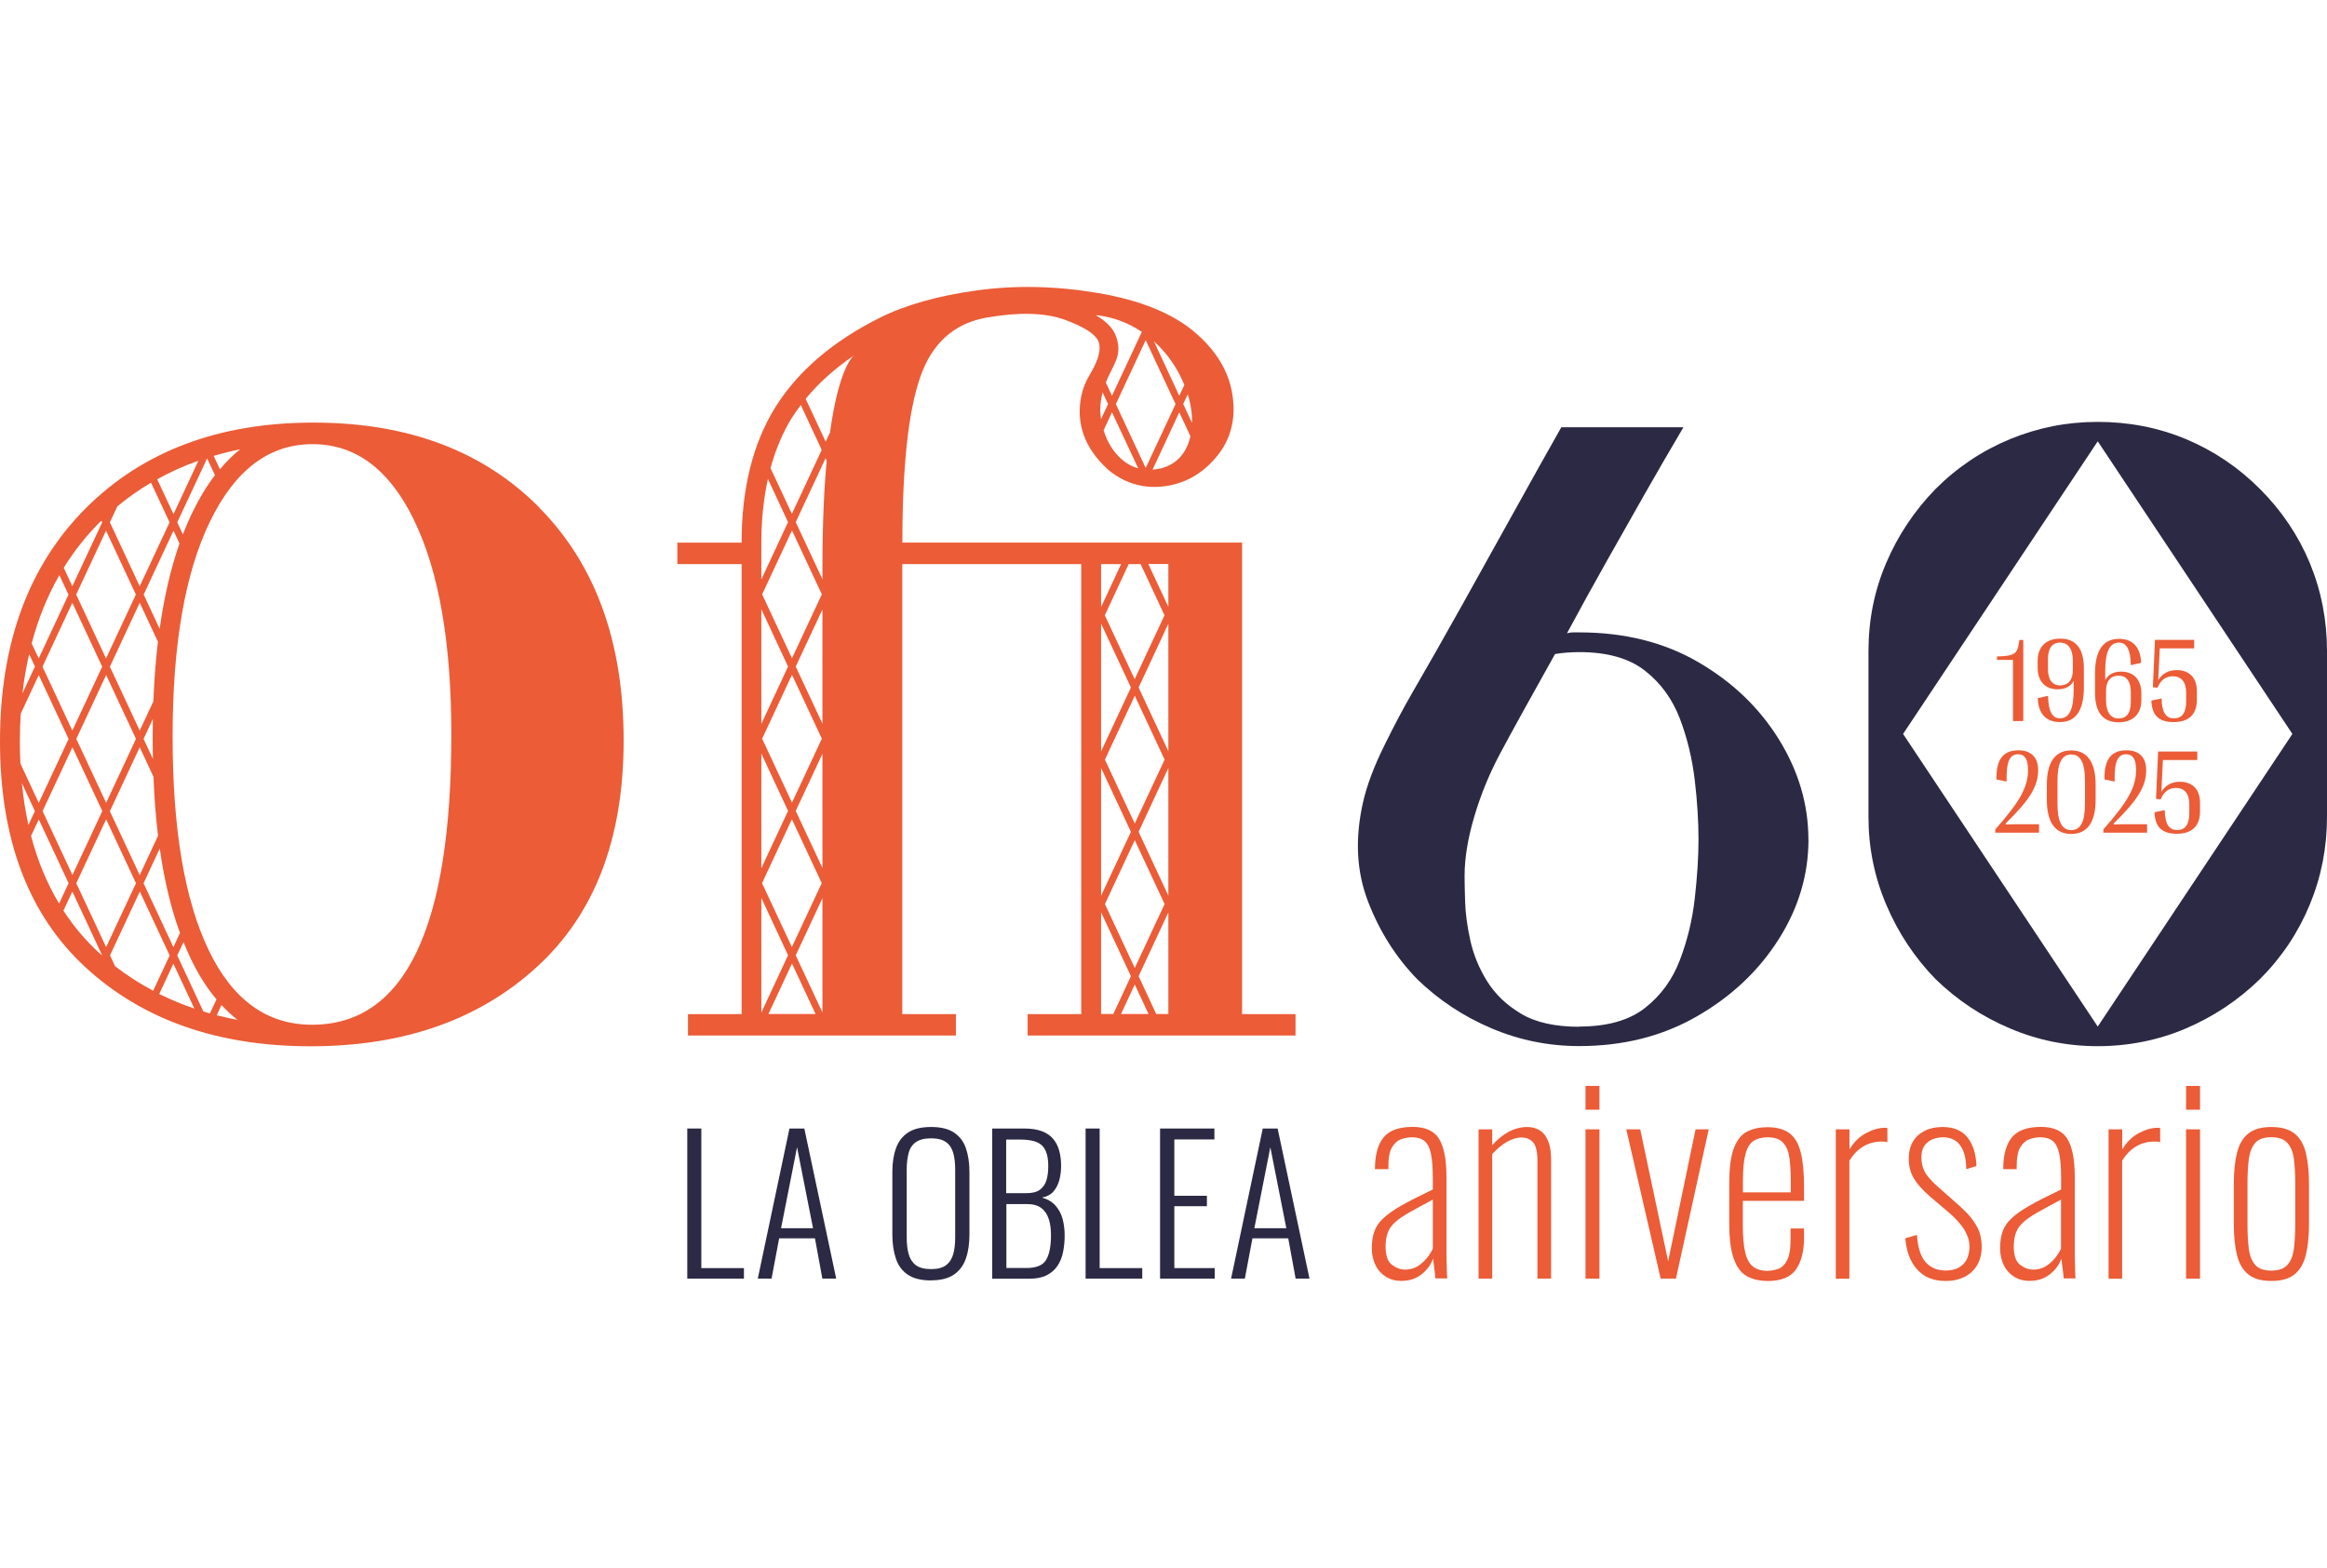 <?xml version="1.0" encoding="UTF-8"?>
<svg id="Capa_1" data-name="Capa 1" xmlns="http://www.w3.org/2000/svg" viewBox="0 0 230 155">
  <defs>
    <style>
      .cls-1 {
        fill: #eb5c37;
      }

      .cls-2 {
        fill: #2c2944;
      }
    </style>
  </defs>
  <g>
    <path class="cls-2" d="M67.93,126.41v-14.84h1.39v13.8h4.21v1.04h-5.61Z"/>
    <path class="cls-2" d="M74.9,126.41l3.13-14.84h1.47l3.15,14.84h-1.37l-.73-3.98h-3.54l-.75,3.98h-1.36ZM77.21,121.43h3.15l-1.58-8.01-1.58,8.01Z"/>
    <path class="cls-2" d="M92.03,126.59c-.99,0-1.76-.19-2.32-.58-.56-.38-.95-.92-1.17-1.61-.23-.69-.34-1.48-.34-2.37v-6.16c0-.9.12-1.69.36-2.35.24-.67.63-1.18,1.19-1.55.56-.37,1.32-.55,2.28-.55s1.71.18,2.26.55c.56.37.95.88,1.18,1.55.23.67.35,1.45.35,2.35v6.17c0,.89-.11,1.68-.34,2.35-.23.68-.61,1.21-1.16,1.6-.55.39-1.31.59-2.29.59ZM92.03,125.47c.65,0,1.14-.13,1.48-.39.34-.26.58-.63.71-1.1s.19-1.02.19-1.64v-6.72c0-.62-.06-1.17-.19-1.63s-.36-.82-.71-1.07c-.34-.25-.84-.38-1.48-.38s-1.16.13-1.51.38c-.35.25-.59.61-.71,1.07s-.19,1.01-.19,1.63v6.72c0,.62.06,1.17.19,1.64s.37.84.71,1.1c.35.26.85.39,1.51.39Z"/>
    <path class="cls-2" d="M98.07,126.41v-14.84h3.19c.67,0,1.24.09,1.7.26s.84.42,1.12.75c.28.33.49.72.61,1.18.13.46.19.96.19,1.51,0,.48-.06.94-.17,1.38-.12.45-.31.82-.58,1.14-.27.31-.65.52-1.14.61.57.16,1.03.43,1.36.82.33.38.56.83.69,1.34s.19,1.03.19,1.57c0,.59-.05,1.14-.16,1.66-.1.52-.29.97-.55,1.36-.26.39-.62.7-1.07.93-.45.23-1.03.34-1.72.34h-3.66ZM99.46,117.96h2.01c.57,0,1.01-.11,1.32-.34.3-.23.52-.54.64-.93s.18-.87.18-1.42c0-.6-.08-1.09-.25-1.48s-.45-.68-.85-.86-.98-.27-1.74-.27h-1.32v5.31ZM99.46,125.36h2c.96,0,1.61-.26,1.93-.79.32-.52.49-1.34.49-2.46,0-.6-.07-1.13-.22-1.59-.15-.46-.39-.83-.74-1.09-.35-.26-.82-.39-1.42-.39h-2.03v6.32Z"/>
    <path class="cls-2" d="M107.3,126.41v-14.84h1.39v13.8h4.21v1.04h-5.61Z"/>
    <path class="cls-2" d="M114.66,126.41v-14.84h5.37v1.08h-3.96v5.57h3.22v1.03h-3.22v6.12h3.99v1.04h-5.4Z"/>
    <path class="cls-2" d="M121.68,126.41l3.13-14.84h1.47l3.15,14.84h-1.37l-.73-3.98h-3.54l-.75,3.98h-1.36ZM123.99,121.43h3.15l-1.58-8.01-1.58,8.01Z"/>
  </g>
  <g>
    <path class="cls-1" d="M138.55,126.64c-.6,0-1.12-.14-1.56-.41s-.79-.65-1.03-1.14-.37-1.04-.37-1.67.08-1.18.24-1.65c.16-.47.45-.91.88-1.31.43-.41,1.03-.84,1.83-1.29.79-.45,1.82-.97,3.08-1.57v-1.05c0-1.07-.06-1.91-.19-2.5-.13-.6-.34-1.01-.64-1.25-.3-.24-.7-.36-1.21-.36-.39,0-.77.07-1.12.2-.36.14-.65.41-.88.8-.23.4-.35.99-.35,1.77v.38h-1.33c0-1.41.29-2.46.86-3.15.57-.69,1.53-1.03,2.87-1.03,1.24,0,2.11.39,2.6,1.17.49.78.74,2.05.74,3.8v7.43c0,.14,0,.4.01.78s.02.75.03,1.11.02.59.04.69h-1.17c-.03-.36-.08-.73-.13-1.12-.05-.39-.09-.67-.1-.84-.22.61-.6,1.13-1.15,1.56-.55.43-1.19.64-1.94.64ZM138.89,125.52c.43,0,.81-.1,1.15-.29.34-.2.65-.45.92-.77.27-.32.49-.65.66-1.01v-4.85c-.9.48-1.66.89-2.26,1.23-.6.34-1.08.66-1.43.97-.35.31-.6.65-.75,1.03-.15.38-.23.85-.23,1.39,0,.89.2,1.49.61,1.81.41.32.85.49,1.33.49Z"/>
    <path class="cls-1" d="M146.14,126.41v-14.76h1.35v1.58c.46-.54.99-.98,1.58-1.31.6-.33,1.23-.5,1.91-.5.44,0,.84.11,1.19.32.35.21.63.55.83,1.02.2.47.31,1.09.31,1.88v11.77h-1.35v-11.62c0-.9-.14-1.51-.42-1.84-.28-.32-.66-.49-1.14-.49s-.99.15-1.49.45c-.5.3-.97.69-1.42,1.19v12.31h-1.35Z"/>
    <path class="cls-1" d="M156.71,109.71v-2.35h1.38v2.35h-1.38ZM156.71,126.41v-14.76h1.38v14.76h-1.38Z"/>
    <path class="cls-1" d="M164.14,126.41l-3.4-14.76h1.38l2.76,13.05,2.71-13.05h1.3l-3.24,14.76h-1.51Z"/>
    <path class="cls-1" d="M174.68,126.64c-.78,0-1.45-.16-2.02-.47-.56-.31-.99-.88-1.29-1.71s-.45-2-.45-3.51v-3.93c0-1.55.15-2.72.46-3.52.31-.8.74-1.34,1.31-1.63.57-.29,1.24-.43,2-.43.92,0,1.64.2,2.17.59.53.39.9,1.02,1.12,1.88.22.86.33,2,.33,3.41v1.4h-6.05v2.35c0,1.17.08,2.09.24,2.76.16.66.42,1.13.78,1.4.36.27.82.41,1.38.41.36,0,.72-.06,1.07-.18.36-.12.66-.4.89-.84.24-.44.36-1.13.36-2.07v-1.1h1.33v.97c0,1.26-.26,2.28-.78,3.06-.52.78-1.48,1.17-2.87,1.17ZM172.28,117.88h4.72v-1.15c0-.88-.05-1.65-.14-2.29-.09-.64-.3-1.13-.63-1.48-.32-.35-.83-.52-1.53-.52-.54,0-1,.12-1.37.35s-.63.66-.8,1.28c-.17.62-.26,1.52-.26,2.69v1.12Z"/>
    <path class="cls-1" d="M181.45,126.41v-14.76h1.35v1.99c.44-.73.99-1.27,1.65-1.62.66-.35,1.27-.52,1.85-.52h.11s.09,0,.14.03v1.4c-.07-.03-.16-.06-.27-.06-.11,0-.21-.01-.29-.01-.68,0-1.29.16-1.83.49-.54.32-.99.79-1.37,1.4v11.67h-1.35Z"/>
    <path class="cls-1" d="M192.25,126.64c-1.16,0-2.08-.38-2.76-1.14-.68-.76-1.07-1.78-1.17-3.08l1.15-.33c.08,1.24.37,2.14.86,2.69.49.55,1.14.83,1.98.83.75,0,1.33-.21,1.74-.63.41-.42.61-1.01.61-1.77,0-.53-.17-1.08-.52-1.65-.35-.57-.9-1.17-1.65-1.8l-1.71-1.45c-.73-.63-1.27-1.23-1.61-1.8-.34-.57-.51-1.22-.51-1.95,0-.68.14-1.25.42-1.71s.67-.81,1.17-1.06c.5-.25,1.08-.37,1.75-.37,1.11,0,1.93.35,2.48,1.05.54.7.83,1.63.87,2.81l-1,.31c-.02-.77-.12-1.38-.32-1.84-.2-.46-.46-.79-.79-1-.33-.2-.72-.31-1.16-.31-.65,0-1.17.17-1.57.5-.4.33-.6.82-.6,1.47,0,.54.11,1.02.32,1.42.21.4.61.86,1.19,1.39l1.76,1.56c.44.37.87.77,1.28,1.2.41.43.74.9,1.01,1.42.26.52.4,1.14.4,1.85s-.15,1.32-.45,1.83-.72.89-1.25,1.16c-.54.27-1.17.41-1.9.41Z"/>
    <path class="cls-1" d="M200.65,126.64c-.6,0-1.12-.14-1.56-.41s-.79-.65-1.03-1.14-.37-1.04-.37-1.67.08-1.18.24-1.65c.16-.47.45-.91.88-1.31.43-.41,1.03-.84,1.83-1.29.79-.45,1.82-.97,3.08-1.57v-1.05c0-1.07-.06-1.91-.19-2.5-.13-.6-.34-1.01-.64-1.25-.3-.24-.7-.36-1.21-.36-.39,0-.77.07-1.12.2-.36.14-.65.41-.88.8-.23.4-.35.99-.35,1.77v.38h-1.33c0-1.41.29-2.46.86-3.15.57-.69,1.53-1.03,2.87-1.03,1.24,0,2.11.39,2.6,1.17.49.78.74,2.05.74,3.8v7.43c0,.14,0,.4.01.78s.02.75.03,1.11.02.59.04.69h-1.17c-.03-.36-.08-.73-.13-1.12-.05-.39-.09-.67-.1-.84-.22.61-.6,1.13-1.15,1.56-.55.43-1.19.64-1.94.64ZM200.98,125.52c.43,0,.81-.1,1.15-.29.34-.2.65-.45.92-.77.27-.32.49-.65.66-1.01v-4.85c-.9.48-1.66.89-2.26,1.23-.6.34-1.08.66-1.43.97-.35.31-.6.65-.75,1.03-.15.38-.23.85-.23,1.39,0,.89.2,1.49.61,1.81.41.32.85.49,1.33.49Z"/>
    <path class="cls-1" d="M208.41,126.41v-14.76h1.35v1.99c.44-.73.99-1.27,1.65-1.62.66-.35,1.27-.52,1.85-.52h.11s.09,0,.14.03v1.4c-.07-.03-.16-.06-.27-.06-.11,0-.21-.01-.29-.01-.68,0-1.29.16-1.83.49-.54.32-.99.79-1.37,1.4v11.67h-1.35Z"/>
    <path class="cls-1" d="M216.07,109.71v-2.35h1.38v2.35h-1.38ZM216.07,126.41v-14.76h1.38v14.76h-1.38Z"/>
    <path class="cls-1" d="M224.49,126.64c-.97,0-1.72-.21-2.26-.64-.54-.43-.91-1.06-1.12-1.89-.21-.83-.32-1.86-.32-3.09v-3.98c0-1.23.11-2.25.32-3.09s.59-1.46,1.12-1.89c.54-.43,1.29-.64,2.26-.64s1.75.21,2.29.64c.54.43.91,1.05,1.12,1.88.21.83.32,1.86.32,3.1v3.98c0,1.23-.11,2.26-.32,3.09-.21.83-.59,1.46-1.12,1.89-.54.43-1.3.64-2.29.64ZM224.49,125.62c.71,0,1.24-.18,1.58-.55.34-.37.56-.89.65-1.57.09-.68.14-1.49.14-2.43v-4.09c0-.95-.05-1.77-.14-2.44-.09-.67-.31-1.19-.65-1.56-.34-.37-.87-.55-1.58-.55s-1.24.18-1.57.55c-.33.37-.54.89-.64,1.56-.09.67-.14,1.49-.14,2.44v4.09c0,.94.05,1.75.14,2.43s.31,1.2.64,1.57c.33.37.86.55,1.57.55Z"/>
  </g>
  <path class="cls-1" d="M53.33,50.2c-5.55-5.61-12.99-8.42-22.35-8.42s-16.86,2.83-22.51,8.47C2.83,55.91,0,63.59,0,73.3s2.83,17.16,8.47,22.35c5.65,5.19,13.06,7.79,22.24,7.79s16.63-2.61,22.35-7.84c5.72-5.22,8.58-12.69,8.58-22.4s-2.77-17.37-8.32-22.99ZM20.1,100l-2.58-5.54.62-1.32c.22.55.45,1.09.7,1.61.75,1.57,1.6,2.92,2.56,4.05l-.65,1.39c-.22-.06-.43-.12-.64-.19ZM1.96,73.3c0-.93.04-1.85.09-2.74l1.78-3.82,2.95,6.32-2.95,6.32-1.81-3.89c-.04-.72-.06-1.44-.06-2.19ZM16.76,51.64l-2.95,6.32-2.95-6.32.74-1.58c1.05-.87,2.16-1.65,3.33-2.34l1.83,3.92ZM15.54,47.38c1.29-.71,2.64-1.33,4.07-1.83l-2.46,5.28-1.61-3.44ZM13.81,73.87l1.36,2.93c.08,2.06.23,4.01.45,5.83l-1.81,3.89-2.95-6.32,2.95-6.32ZM10.49,79.37l-2.95-6.32,2.95-6.32,2.95,6.32-2.95,6.32ZM15.12,75.04l-.93-1.99.92-1.97c-.01.57-.02,1.15-.02,1.74,0,.76.01,1.5.03,2.23ZM15.16,69.34l-1.35,2.89-2.95-6.32,2.95-6.32,1.8,3.85c-.22,1.86-.37,3.82-.45,5.9ZM13.43,58.78l-2.95,6.32-2.95-6.32,2.95-6.32,2.95,6.32ZM10.1,65.91l-2.95,6.32-2.95-6.32,2.95-6.32,2.95,6.32ZM3.83,65.1l-.7-1.49c.65-2.45,1.56-4.7,2.74-6.75l.9,1.93-2.95,6.32ZM3.45,65.91l-1.23,2.64c.15-1.34.37-2.63.66-3.88l.58,1.23ZM3.45,80.19l-.64,1.37c-.29-1.32-.51-2.7-.65-4.14l1.29,2.77ZM3.83,81l2.95,6.32-.94,2.01c-1.2-2-2.13-4.23-2.77-6.69l.77-1.64ZM4.21,80.19l2.95-6.32,2.95,6.32-2.95,6.32-2.95-6.32ZM10.49,81l2.95,6.32-2.95,6.32-2.95-6.32,2.95-6.32ZM10.87,94.46l2.95-6.32,2.95,6.32-1.63,3.49c-1.33-.71-2.59-1.51-3.77-2.43l-.49-1.06ZM17.14,95.28l2.07,4.43c-1.21-.41-2.36-.89-3.47-1.44l1.4-3ZM17.14,93.64l-2.95-6.32,1.6-3.43c.45,3.15,1.11,5.92,2,8.35l-.65,1.4ZM15.78,62.17l-1.58-3.39,2.95-6.32.59,1.28c-.87,2.47-1.52,5.29-1.96,8.44ZM18.07,52.82l-.55-1.18,2.95-6.32.78,1.66c-.82,1.06-1.56,2.29-2.24,3.69-.33.68-.64,1.4-.93,2.15ZM21.73,46.38l-.61-1.31c.85-.25,1.72-.47,2.62-.65-.71.56-1.37,1.22-2,1.97ZM9.86,51.64c.06-.06.12-.11.17-.16l.07.16-2.95,6.32-.85-1.83c1.01-1.63,2.19-3.13,3.55-4.49ZM6.27,90.03l.88-1.89,2.95,6.32h0c-.1-.09-.21-.17-.31-.26-1.35-1.24-2.52-2.63-3.52-4.17ZM21.42,100.38l.47-1.02c.51.55,1.04,1.04,1.59,1.47-.7-.13-1.39-.29-2.07-.46ZM30.83,101.31c-4.45,0-7.86-2.47-10.22-7.41-2.37-4.94-3.55-11.97-3.55-21.08s1.23-16.21,3.71-21.29c2.47-5.08,5.84-7.62,10.12-7.62s7.63,2.52,10.06,7.57c2.44,5.05,3.66,12.09,3.66,21.13,0,19.14-4.59,28.7-13.77,28.7Z"/>
  <path class="cls-1" d="M122.77,100.25v-46.61h-33.58c0-7.48.58-12.92,1.75-16.31,1.16-3.39,3.35-5.36,6.57-5.93,3.21-.56,5.79-.49,7.73.21,1.94.71,3.05,1.43,3.34,2.17.28.74,0,1.82-.85,3.23-.42.71-.71,1.41-.85,2.12-.56,2.75.32,5.19,2.65,7.31,1.62,1.34,3.46,1.89,5.51,1.64,2.05-.25,3.78-1.22,5.19-2.91,1.41-1.69,1.94-3.72,1.59-6.09-.35-2.37-1.63-4.47-3.81-6.3-2.19-1.83-5.35-3.11-9.48-3.81-4.13-.7-8.12-.79-11.97-.26-3.85.53-7.04,1.43-9.59,2.7-4.66,2.33-8.1,5.28-10.33,8.84-2.22,3.57-3.34,8.03-3.34,13.4h-6.35v2.12h6.35v44.49h-5.3v2.12h26.48v-2.12h-5.3v-44.49h17.69v44.49h-5.3v2.12h26.48v-2.12h-5.29ZM108.8,39.73c.05-.34.11-.65.18-.94l.54,1.16-.7,1.5c-.08-.59-.1-1.17-.02-1.71ZM109.08,42.54l.83-1.78,2.59,5.54c-1.71-.47-2.89-2.04-3.42-3.76ZM113.24,46.27l-2.95-6.32,2.95-6.32,2.95,6.32-2.95,6.32ZM114.91,46.26c-.34.1-.67.15-.99.17l2.64-5.67,1.1,2.37c-.33,1.51-1.23,2.69-2.76,3.13ZM117.82,41.81l-.87-1.87.45-.96c.3.97.44,1.93.42,2.83ZM117.06,38.06l-.5,1.07-2.51-5.39c1.36,1.22,2.38,2.75,3.01,4.32ZM112.86,32.81h0s-2.95,6.32-2.95,6.32l-.61-1.31c.7-1.8,1.69-2.6,1.02-4.54-.29-.83-.98-1.51-2.02-2.13,1.74.18,3.26.79,4.56,1.66ZM78.29,41.28c.26-.42.56-.83.86-1.24l2.07,4.44-2.95,6.32-2.11-4.52c.5-1.85,1.21-3.52,2.12-5ZM75.33,73.03l2.95-6.32,2.95,6.32-2.95,6.32-2.95-6.32ZM81.22,87.31l-2.95,6.32-2.95-6.32,2.95-6.32,2.95,6.32ZM75.33,58.76l2.95-6.32,2.95,6.32-2.95,6.32-2.95-6.32ZM75.25,53.65c0-2.27.23-4.37.65-6.3l1.99,4.27-2.64,5.67v-3.64ZM75.25,60.23l2.64,5.67-2.64,5.67v-11.34ZM75.25,74.5l2.64,5.67-2.64,5.67v-11.34ZM75.25,88.77l2.64,5.67-2.64,5.67v-11.34ZM75.95,100.25l2.33-4.99,2.33,4.99h-4.66ZM81.29,100.1l-2.64-5.65,2.64-5.65v11.31ZM81.29,85.82l-2.64-5.65,2.64-5.65v11.31ZM81.29,71.55l-2.64-5.65,2.64-5.65v11.31ZM81.29,56.23v1.04l-2.64-5.65,2.95-6.32.11.24c-.26,2.77-.42,6.27-.42,10.69ZM82.04,42.75l-.43.92-1.98-4.24c1.29-1.57,2.88-3,4.78-4.29-.13.1-1.49,1.24-2.37,7.6ZM112.74,55.77l2.36,5.06-2.95,6.32-2.95-6.32,2.36-5.06h1.17ZM109.21,75.1l2.95-6.32,2.95,6.32-2.95,6.32-2.95-6.32ZM115.11,89.38l-2.95,6.32-2.95-6.32,2.95-6.32,2.95,6.32ZM108.83,55.77h1.98l-1.98,4.25v-4.25ZM108.83,61.65l2.95,6.32-2.95,6.32v-12.64ZM108.83,75.92l2.95,6.32-2.95,6.32v-12.64ZM108.83,100.25v-10.06l2.95,6.32-1.74,3.74h-1.2ZM110.8,100.25l1.36-2.92,1.36,2.92h-2.73ZM115.48,100.25h-1.2l-1.74-3.74,2.94-6.31v10.05ZM115.48,88.55l-2.94-6.31,2.94-6.31v12.62ZM115.48,74.28l-2.94-6.31,2.94-6.31v12.62ZM115.48,60l-1.98-4.24h1.98v4.24Z"/>
  <path class="cls-2" d="M178.75,82.97c0,3.5-.98,6.8-2.95,9.9-1.97,3.1-4.65,5.64-8.06,7.6-3.41,1.97-7.29,2.95-11.65,2.95-3.01,0-5.9-.58-8.66-1.75-2.76-1.17-5.22-2.79-7.37-4.88-2.09-2.15-3.7-4.7-4.84-7.65-1.14-2.95-1.31-6.2-.51-9.77.37-1.66,1.07-3.55,2.12-5.67,1.04-2.12,1.97-3.85,2.76-5.21,1.53-2.64,3.19-5.56,4.97-8.75,1.78-3.19,3.53-6.34,5.25-9.44,1.72-3.1,3.22-5.79,4.51-8.06h12.07c-1.41,2.4-2.69,4.59-3.82,6.59-1.14,2-2.38,4.19-3.73,6.59-1.35,2.4-2.67,4.79-3.96,7.19.18-.06.38-.09.6-.09h.6c4.48,0,8.41.98,11.79,2.95,3.38,1.97,6.03,4.51,7.97,7.65,1.93,3.13,2.9,6.42,2.9,9.86ZM156.09,101.49c2.76,0,4.93-.61,6.5-1.84,1.57-1.23,2.72-2.81,3.45-4.74.74-1.93,1.23-3.96,1.47-6.08.24-2.12.37-4.07.37-5.85s-.12-3.73-.37-5.85c-.25-2.12-.74-4.15-1.47-6.08-.74-1.93-1.89-3.52-3.45-4.74-1.57-1.23-3.73-1.84-6.5-1.84-.43,0-.84.02-1.24.05-.4.03-.78.08-1.15.14-1.17,2.09-2.23,3.99-3.18,5.71-.95,1.72-1.7,3.1-2.26,4.15-1.05,1.97-1.89,4.02-2.53,6.17-.64,2.15-.97,4.12-.97,5.9,0,.49.01,1.32.05,2.49.03,1.17.2,2.46.51,3.87.31,1.41.86,2.76,1.66,4.05.8,1.29,1.92,2.36,3.36,3.22,1.44.86,3.36,1.29,5.76,1.29Z"/>
  <path class="cls-2" d="M228.3,55.66c-1.14-2.73-2.78-5.17-4.93-7.32-2.15-2.15-4.59-3.79-7.32-4.93-2.73-1.14-5.64-1.7-8.71-1.7s-5.9.57-8.66,1.7c-2.76,1.14-5.22,2.78-7.37,4.93-2.09,2.15-3.72,4.59-4.88,7.32-1.17,2.73-1.75,5.64-1.75,8.71v16.4c0,3.01.58,5.9,1.75,8.66,1.17,2.76,2.79,5.22,4.88,7.37,2.15,2.09,4.61,3.72,7.37,4.88,2.76,1.17,5.65,1.75,8.66,1.75s5.97-.58,8.71-1.75c2.73-1.17,5.17-2.79,7.32-4.88,2.15-2.15,3.79-4.61,4.93-7.37,1.14-2.76,1.7-5.65,1.7-8.66v-16.4c0-3.07-.57-5.97-1.7-8.71ZM207.34,101.49l-19.24-28.93,19.24-28.93,19.24,28.93-19.24,28.93Z"/>
  <g>
    <path class="cls-1" d="M198.96,71.29v-6.05h-1.58v-.34c1.78-.06,2.05-.21,2.21-1.63h.39v8.02h-1.02Z"/>
    <path class="cls-1" d="M201.4,69.03l1.03-.24c.02,1.57.44,2.23,1.18,2.23.93,0,1.35-.94,1.35-2.81v-.89c-.3.56-.86.83-1.57.83-1.23,0-1.99-.77-1.99-2.15v-.66c0-1.39.83-2.2,2.23-2.2,1.58,0,2.34,1.01,2.34,2.94v1.87c0,2.27-.79,3.44-2.36,3.44-1.33,0-2.14-.77-2.2-2.38ZM204.88,66.26v-.92c0-1.2-.47-1.81-1.26-1.81s-1.2.56-1.2,1.63v.96c0,1.08.42,1.64,1.21,1.64s1.25-.53,1.25-1.51Z"/>
    <path class="cls-1" d="M211.64,65.53l-1.03.23c-.02-1.57-.44-2.23-1.18-2.23-.93,0-1.35.95-1.35,2.81v.89c.3-.56.86-.83,1.57-.83,1.23,0,2,.77,2,2.15v.66c0,1.39-.84,2.2-2.24,2.2-1.58,0-2.34-1.01-2.34-2.94v-1.87c0-2.27.79-3.44,2.36-3.44,1.33,0,2.14.77,2.2,2.38ZM208.16,68.3v.92c0,1.2.46,1.81,1.25,1.81s1.2-.56,1.2-1.63v-.96c0-1.08-.42-1.64-1.21-1.64s-1.24.53-1.24,1.51Z"/>
    <path class="cls-1" d="M212.63,69.27l1.02-.22c.03,1.47.48,1.97,1.23,1.97.81,0,1.2-.57,1.2-1.68v-.85c0-1.08-.48-1.63-1.33-1.63-.67,0-1.19.36-1.5,1.13l-.46-.05.21-4.68h3.87v.84h-3.4l-.15,3.14c.41-.65,1.01-.99,1.82-.99,1.24,0,2,.73,2,2.08v.83c0,1.46-.78,2.23-2.3,2.23-1.37,0-2.15-.58-2.2-2.14Z"/>
    <path class="cls-1" d="M197.22,82.33v-.34c2.41-2.72,3.23-4.17,3.23-5.86,0-1.03-.29-1.56-.99-1.56-.81,0-1.17.69-1.13,2.7l-1-.21c-.05-2.02.7-2.88,2.17-2.88,1.27,0,1.95.71,1.95,1.96,0,1.62-.87,2.98-3.22,5.28l.03.09c.27-.01.54-.02.82-.02h2.46v.83h-4.32Z"/>
    <path class="cls-1" d="M202.31,79.08v-1.52c0-2.21.83-3.37,2.41-3.37s2.41,1.16,2.41,3.37v1.52c0,2.2-.82,3.37-2.41,3.37s-2.41-1.16-2.41-3.37ZM206.08,79.47v-2.29c0-1.76-.44-2.59-1.36-2.59s-1.36.83-1.36,2.59v2.29c0,1.76.44,2.6,1.36,2.6s1.36-.83,1.36-2.6Z"/>
    <path class="cls-1" d="M207.9,82.33v-.34c2.41-2.72,3.23-4.17,3.23-5.86,0-1.03-.29-1.56-.99-1.56-.81,0-1.17.69-1.13,2.7l-1-.21c-.05-2.02.7-2.88,2.17-2.88,1.27,0,1.95.71,1.95,1.96,0,1.62-.87,2.98-3.22,5.28l.03.09c.27-.01.54-.02.82-.02h2.46v.83h-4.32Z"/>
    <path class="cls-1" d="M212.94,80.31l1.02-.22c.03,1.47.48,1.97,1.23,1.97.81,0,1.2-.57,1.2-1.68v-.85c0-1.08-.48-1.63-1.33-1.63-.67,0-1.19.36-1.5,1.13l-.46-.05.21-4.68h3.87v.84h-3.4l-.15,3.14c.41-.65,1.01-.99,1.82-.99,1.24,0,2,.73,2,2.08v.83c0,1.46-.78,2.23-2.3,2.23-1.37,0-2.15-.58-2.2-2.14Z"/>
  </g>
</svg>